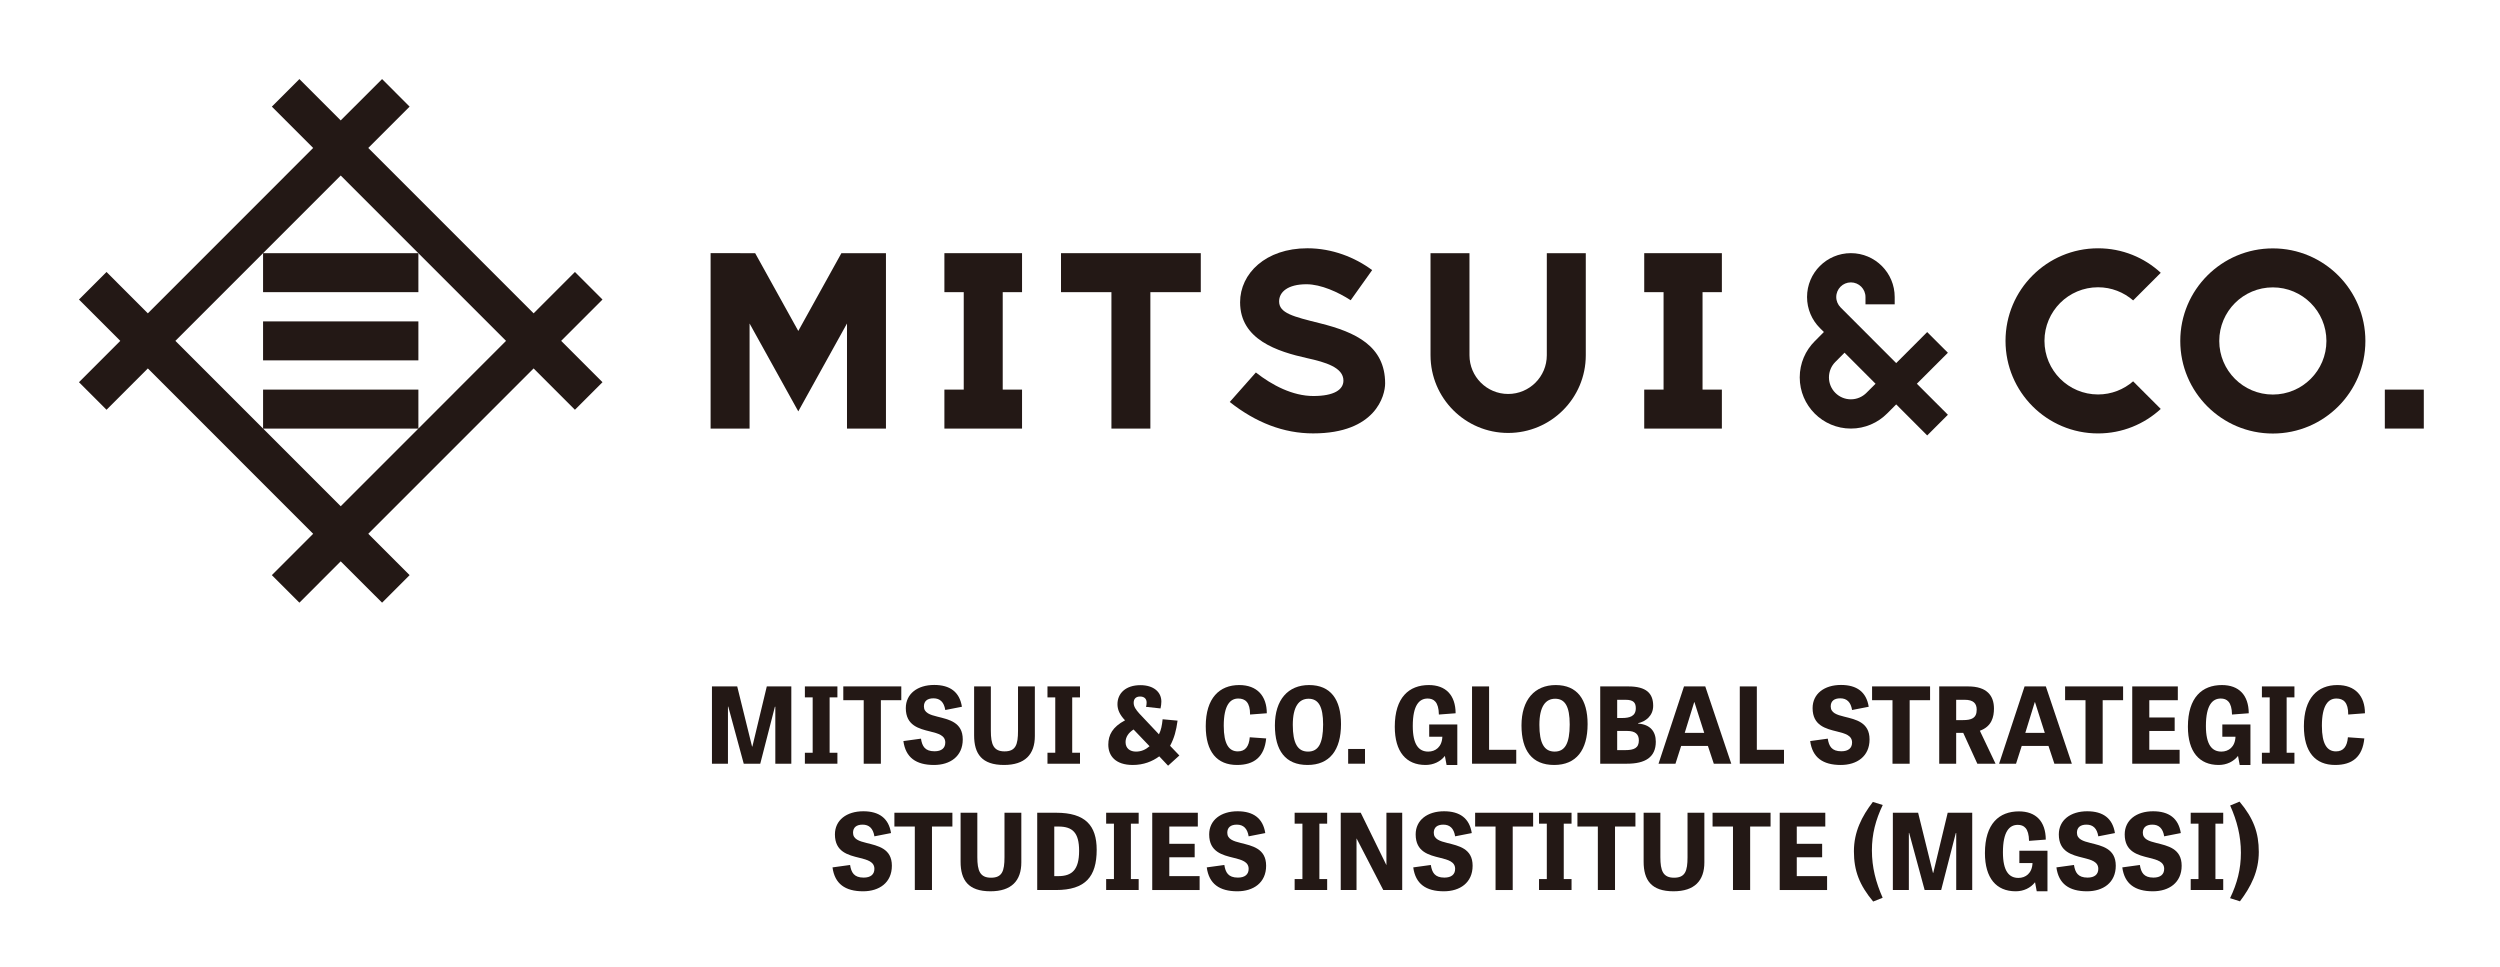<?xml version="1.0" encoding="utf-8"?>
<!-- Generator: Adobe Illustrator 21.0.2, SVG Export Plug-In . SVG Version: 6.00 Build 0)  -->
<svg version="1.1" id="レイヤー_1" xmlns="http://www.w3.org/2000/svg" xmlns:xlink="http://www.w3.org/1999/xlink" x="0px"
	 y="0px" viewBox="0 0 885.01 342.311" style="enable-background:new 0 0 885.01 342.311;" xml:space="preserve">
<style type="text/css">
	.st0{fill:#231815;}
</style>
<g>
	<g>
		<g>
			<g>
				<path class="st0" d="M213.283,106.039l-9.758-9.756l-14.627,14.639l-58.527-58.544l14.635-14.633l-9.747-9.755l-14.642,14.635
					l-14.628-14.635l-9.754,9.755l14.628,14.633L52.34,110.921L37.707,96.282l-9.75,9.756l14.624,14.63l-14.624,14.636l9.75,9.755
					l14.632-14.635l58.522,58.538l-14.628,14.639l9.754,9.749l14.628-14.632l14.642,14.632l9.747-9.749l-14.635-14.639
					l58.527-58.538l14.627,14.635l9.758-9.755l-14.632-14.636L213.283,106.039z M93.137,151.716h54.973l-27.493,27.499
					L93.137,151.716z M148.11,151.716v-13.795H93.13v13.795l-31.04-31.047l58.527-58.534l58.522,58.534L148.11,151.716z"/>
				<rect x="93.126" y="89.628" class="st0" width="54.984" height="13.795"/>
				<rect x="93.126" y="113.776" class="st0" width="54.984" height="13.795"/>
				<path class="st0" d="M506.412,125.769L506.412,125.769c0,15.187,12.303,27.496,27.48,27.496
					c15.164,0,27.482-12.309,27.482-27.496V89.624h-13.795l-0.004,36.145c0,7.573-6.127,13.698-13.682,13.698
					c-7.561,0-13.691-6.125-13.691-13.698l-0.004-36.145h-13.79L506.412,125.769z"/>
				<polygon class="st0" points="297.859,89.624 282.595,117.165 267.331,89.624 251.556,89.618 251.556,151.716 265.352,151.716 
					265.352,114.517 282.595,145.626 299.839,114.517 299.839,151.716 313.631,151.716 313.631,89.624 				"/>
				<path class="st0" d="M742.72,101.695c4.76,0,9.085,1.766,12.423,4.652l9.772-9.778c-5.832-5.384-13.628-8.671-22.194-8.671
					c-9.052,0-17.241,3.667-23.168,9.605c-5.931,5.919-9.593,14.111-9.593,23.165c0,9.051,3.662,17.242,9.593,23.172
					c5.927,5.929,14.116,9.595,23.168,9.595c8.559,0,16.355-3.291,22.191-8.667l-9.776-9.778c-3.33,2.887-7.663,4.651-12.415,4.651
					c-5.236,0-9.983-2.127-13.413-5.558c-3.427-3.434-5.559-8.172-5.559-13.416c0-5.239,2.132-9.984,5.559-13.422
					C732.736,103.816,737.483,101.695,742.72,101.695"/>
				<path class="st0" d="M804.588,87.93c-18.091,0-32.762,14.675-32.762,32.772c0,18.104,14.672,32.77,32.762,32.77
					c18.096,0,32.769-14.666,32.769-32.77C837.357,102.605,822.684,87.93,804.588,87.93 M804.588,139.67
					c-10.471,0-18.961-8.491-18.961-18.968c0-10.479,8.49-18.968,18.961-18.968c10.481,0,18.974,8.489,18.974,18.968
					C823.562,131.179,815.069,139.67,804.588,139.67"/>
				<path class="st0" d="M689.558,124.875l-7.325-7.321l-10.968,10.983l-19.709-19.724l0.003-0.006
					c-0.934-0.943-1.517-2.235-1.517-3.657c0-1.433,0.583-2.73,1.517-3.664c0.934-0.941,2.226-1.517,3.659-1.517
					c1.425,0,2.718,0.576,3.659,1.517c0.934,0.934,1.513,2.231,1.513,3.664v2.584h10.341v-2.584c0-4.295-1.733-8.173-4.543-10.982
					c-2.805-2.806-6.686-4.551-10.97-4.551c-4.282,0-8.167,1.745-10.977,4.551c-2.801,2.809-4.538,6.687-4.538,10.982
					c0,4.28,1.737,8.162,4.538,10.969l1.427,1.417l-3.251,3.262c-3.276,3.275-5.303,7.799-5.303,12.803
					c0,5.001,2.027,9.53,5.303,12.804c3.28,3.281,7.803,5.31,12.802,5.31c5,0,9.523-2.029,12.803-5.31l3.24-3.245l10.973,10.989
					l7.325-7.324l-10.983-10.981L689.558,124.875z M660.702,139.091c-1.406,1.401-3.343,2.271-5.485,2.271
					c-2.149,0-4.084-0.87-5.485-2.271c-1.41-1.409-2.275-3.348-2.275-5.489c0-2.142,0.865-4.089,2.275-5.486l3.246-3.259
					l10.98,10.989L660.702,139.091z"/>
				<path class="st0" d="M467.293,114.441c-9.53-2.376-14.484-3.584-14.484-7.748c0-3.315,3.068-6.068,9.684-6.068
					c5.122,0,11.263,2.809,15.655,5.66l7.6-10.669c-6.098-4.518-14.154-7.727-22.933-7.727c-14.772,0-23.816,8.931-23.816,19.112
					c0,13.236,13.185,17.448,23.816,19.805c6.374,1.407,12.764,3.276,12.764,7.916c0,3.213-3.283,5.467-10.645,5.467
					c-7.312,0-14.614-3.81-20.353-8.333l-9.248,10.443c9.236,7.299,19.074,11.124,29.522,11.124
					c22.193,0,25.487-13.443,25.487-17.686C490.342,122.461,479.839,117.569,467.293,114.441"/>
				<rect x="844.239" y="137.921" class="st0" width="13.797" height="13.795"/>
				<polygon class="st0" points="361.807,103.426 361.807,89.624 334.32,89.624 334.32,103.426 341.167,103.426 341.167,137.921 
					334.32,137.921 334.32,151.723 361.807,151.723 361.807,137.921 354.967,137.921 354.967,103.426 				"/>
				<polygon class="st0" points="609.549,103.426 609.549,89.624 582.063,89.624 582.063,103.426 588.909,103.426 588.909,137.921 
					582.063,137.921 582.063,151.723 609.549,151.723 609.549,137.921 602.706,137.921 602.706,103.426 				"/>
				<polygon class="st0" points="425.083,89.624 375.599,89.624 375.599,103.426 393.45,103.426 393.45,151.723 407.236,151.723 
					407.236,103.426 425.083,103.426 				"/>
			</g>
		</g>
	</g>
	<g>
		<path class="st0" d="M263.286,270.354l-5.478-20.203h-0.111v20.203h-5.664v-27.359h8.943l5.253,21.283h0.113l5.106-21.283h8.682
			v27.359h-5.664V250.19h-0.15l-5.181,20.164H263.286z"/>
		<path class="st0" d="M293.688,266.478h2.757v3.877h-11.514v-3.877h2.757v-19.606h-2.757v-3.877h11.514v3.877h-2.757V266.478z"/>
		<path class="st0" d="M305.758,247.879h-7.23v-4.884h20.532v4.884h-7.228v22.475h-6.075V247.879z"/>
		<path class="st0" d="M334.633,251.345c-0.447-2.796-1.863-4.138-4.173-4.138c-2.199,0-3.39,1.006-3.39,2.869
			c0,2.274,2.16,2.982,4.77,3.616c3.987,1.008,8.98,1.938,8.98,8.053c0,6.037-4.509,9.056-10.173,9.056
			c-6.372,0-10.062-2.646-10.843-8.461l6.222-0.856c0.411,2.646,1.38,4.471,4.806,4.471c2.46,0,3.801-1.117,3.801-3.094
			c0-2.533-2.458-3.205-5.328-3.913c-3.951-0.969-8.646-2.088-8.646-8.275c0-5.068,4.137-8.2,10.062-8.2
			c5.553,0,8.982,2.46,9.801,7.717L334.633,251.345z"/>
		<path class="st0" d="M360.38,242.995h5.961v17.556c0,6.523-3.502,10.25-10.917,10.25c-7.863,0-10.584-3.952-10.584-10.473v-17.334
			h5.925v15.729c0,4.771,0.933,7.27,4.845,7.27c3.912,0,4.77-2.313,4.77-7.231V242.995z"/>
		<path class="st0" d="M379.567,266.478h2.757v3.877H370.81v-3.877h2.757v-19.606h-2.757v-3.877h11.514v3.877h-2.757V266.478z"/>
		<path class="st0" d="M405.684,250.226c0.186-0.522,0.222-1.192,0.222-1.528c0-1.267-0.783-2.124-2.31-2.124
			c-1.491,0-2.274,0.819-2.274,2.236c0,1.305,0.783,2.46,2.051,3.84l6.894,7.304c0.783-1.528,1.08-3.169,1.303-5.329l5.291,0.484
			c-0.483,3.579-1.155,6.115-2.645,8.909l3.28,3.43l-3.988,3.616l-3.129-3.318c-2.421,1.791-5.553,3.057-9.354,3.057
			c-6.111,0-8.682-3.205-8.682-7.193c0-3.43,1.491-6.262,5.925-8.611c-1.976-2.05-2.684-3.877-2.684-5.702
			c0-3.877,2.945-6.748,8.124-6.748c4.622,0,7.416,2.385,7.416,5.815c0,0.672-0.111,1.641-0.297,2.424L405.684,250.226z
			 M401.286,258.241c-1.752,1.119-2.832,2.646-2.832,4.474c0,2.236,1.602,3.353,3.69,3.353c1.899,0,3.429-0.708,4.806-1.9
			L401.286,258.241z"/>
		<path class="st0" d="M442.418,260.998l5.812,0.411c-0.633,6.56-4.284,9.392-10.321,9.392c-7.007,0-11.069-4.546-11.069-13.716
			c0-9.989,4.883-14.574,11.85-14.574c6.336,0,9.765,3.877,9.765,9.989l-5.925,0.447c0.036-4.36-1.752-5.665-4.173-5.665
			c-2.832,0-5.144,2.274-5.144,9.653c0,6.598,1.902,9.058,4.995,9.058C440.814,265.994,442.157,264.278,442.418,260.998z"/>
		<path class="st0" d="M451.319,256.786c0-9.093,4.695-14.274,12.111-14.274c7.602,0,11.292,5.068,11.292,13.827
			c0,9.208-4.023,14.463-11.85,14.463S451.319,265.695,451.319,256.786z M468.388,256.452c0-6.337-1.641-9.095-5.144-9.095
			c-3.39,0-5.589,2.719-5.589,9.242c0,6.487,1.677,9.467,5.403,9.467C466.673,266.067,468.388,263.234,468.388,256.452z"/>
		<path class="st0" d="M477.252,265.136h5.964v5.218h-5.964V265.136z"/>
		<path class="st0" d="M505.943,256.452h9.951v14.349h-3.801l-0.597-3.205c-1.566,2.013-4.023,3.205-6.858,3.205
			c-6.855,0-10.881-4.66-10.881-13.53c0-10.436,5.069-14.76,12.038-14.76c5.998,0,9.465,3.541,9.501,9.989l-5.925,0.447
			c-0.075-4.51-1.827-5.665-3.987-5.665c-2.907,0-5.256,2.274-5.256,9.728c0,6.709,2.199,9.056,5.478,9.056
			c2.535,0,4.845-1.602,4.995-5.254h-4.659V256.452z"/>
		<path class="st0" d="M527.142,265.434h9.615v4.921h-15.651v-27.359h6.036V265.434z"/>
		<path class="st0" d="M538.614,256.786c0-9.093,4.695-14.274,12.111-14.274c7.602,0,11.292,5.068,11.292,13.827
			c0,9.208-4.023,14.463-11.85,14.463C542.34,270.801,538.614,265.695,538.614,256.786z M555.683,256.452
			c0-6.337-1.641-9.095-5.144-9.095c-3.39,0-5.589,2.719-5.589,9.242c0,6.487,1.677,9.467,5.403,9.467
			C553.967,266.067,555.683,263.234,555.683,256.452z"/>
		<path class="st0" d="M566.485,270.354v-27.359h9.949c6.374,0,8.796,2.46,8.796,6.859c0,3.577-2.721,5.59-5.328,6.151v0.148
			c4.21,0.3,6.259,2.721,6.259,6.412c0,5.515-3.763,7.79-10.209,7.79H566.485z M574.162,254.178c2.719,0,4.918-0.597,4.918-3.466
			c0-1.938-0.819-2.982-3.576-2.982h-3.018v6.448H574.162z M575.317,265.547c3.168,0,4.845-0.747,4.845-3.468
			c0-2.161-1.305-3.316-4.026-3.316h-3.651v6.784H575.317z"/>
		<path class="st0" d="M603.672,242.995l9.204,27.359h-6.186l-2.088-6.298h-9.465l-2.013,6.298h-6l9.02-27.359H603.672z
			 M599.832,248.549h-0.075l-3.354,10.883h6.896L599.832,248.549z"/>
		<path class="st0" d="M621.926,265.434h9.615v4.921H615.89v-27.359h6.036V265.434z"/>
		<path class="st0" d="M655.643,251.345c-0.447-2.796-1.863-4.138-4.173-4.138c-2.199,0-3.39,1.006-3.39,2.869
			c0,2.274,2.16,2.982,4.77,3.616c3.987,1.008,8.98,1.938,8.98,8.053c0,6.037-4.509,9.056-10.173,9.056
			c-6.372,0-10.062-2.646-10.843-8.461l6.222-0.856c0.411,2.646,1.38,4.471,4.806,4.471c2.46,0,3.801-1.117,3.801-3.094
			c0-2.533-2.458-3.205-5.328-3.913c-3.951-0.969-8.646-2.088-8.646-8.275c0-5.068,4.137-8.2,10.062-8.2
			c5.553,0,8.982,2.46,9.801,7.717L655.643,251.345z"/>
		<path class="st0" d="M669.951,247.879h-7.23v-4.884h20.532v4.884h-7.228v22.475h-6.075V247.879z"/>
		<path class="st0" d="M692.492,270.354h-6v-27.359h10.248c6.633,0,9.129,3.28,9.129,7.828c0,2.908-0.744,6.337-4.992,7.865
			l5.551,11.666h-6.447l-4.992-10.922h-2.496V270.354z M694.877,254.922c3.018,0,4.881-0.67,4.881-3.688
			c0-2.238-1.194-3.504-4.212-3.504h-3.054v7.193H694.877z"/>
		<path class="st0" d="M724.237,242.995l9.204,27.359h-6.186l-2.088-6.298h-9.465l-2.013,6.298h-6l9.02-27.359H724.237z
			 M720.397,248.549h-0.075l-3.354,10.883h6.896L720.397,248.549z"/>
		<path class="st0" d="M738.281,247.879h-7.23v-4.884h20.532v4.884h-7.228v22.475h-6.075V247.879z"/>
		<path class="st0" d="M769.84,258.763h-8.982v6.671h10.734v4.921h-16.77v-27.359h16.135v4.884h-10.098v6.112h8.982V258.763z"/>
		<path class="st0" d="M786.715,256.452h9.951v14.349h-3.801l-0.597-3.205c-1.566,2.013-4.023,3.205-6.858,3.205
			c-6.856,0-10.881-4.66-10.881-13.53c0-10.436,5.069-14.76,12.038-14.76c5.998,0,9.465,3.541,9.501,9.989l-5.925,0.447
			c-0.075-4.51-1.827-5.665-3.987-5.665c-2.907,0-5.255,2.274-5.255,9.728c0,6.709,2.199,9.056,5.478,9.056
			c2.535,0,4.845-1.602,4.995-5.254h-4.659V256.452z"/>
		<path class="st0" d="M809.48,266.478h2.757v3.877h-11.514v-3.877h2.757v-19.606h-2.757v-3.877h11.514v3.877h-2.757V266.478z"/>
		<path class="st0" d="M831.165,260.998l5.812,0.411c-0.633,6.56-4.284,9.392-10.321,9.392c-7.007,0-11.069-4.546-11.069-13.716
			c0-9.989,4.883-14.574,11.85-14.574c6.336,0,9.765,3.877,9.765,9.989l-5.925,0.447c0.036-4.36-1.752-5.665-4.173-5.665
			c-2.832,0-5.144,2.274-5.144,9.653c0,6.598,1.902,9.058,4.995,9.058C829.561,265.994,830.905,264.278,831.165,260.998z"/>
		<path class="st0" d="M309.54,296.064c-0.447-2.796-1.863-4.138-4.173-4.138c-2.199,0-3.39,1.006-3.39,2.869
			c0,2.274,2.16,2.982,4.77,3.616c3.987,1.008,8.98,1.938,8.98,8.053c0,6.037-4.509,9.056-10.173,9.056
			c-6.372,0-10.062-2.646-10.843-8.461l6.222-0.856c0.411,2.646,1.38,4.471,4.806,4.471c2.46,0,3.801-1.117,3.801-3.094
			c0-2.533-2.458-3.205-5.328-3.913c-3.951-0.969-8.646-2.088-8.646-8.275c0-5.068,4.137-8.2,10.062-8.2
			c5.553,0,8.982,2.46,9.801,7.717L309.54,296.064z"/>
		<path class="st0" d="M323.848,292.598h-7.23v-4.884h20.532v4.884h-7.228v22.475h-6.075V292.598z"/>
		<path class="st0" d="M355.593,287.714h5.961v17.556c0,6.523-3.502,10.25-10.917,10.25c-7.863,0-10.584-3.952-10.584-10.473
			v-17.334h5.925v15.729c0,4.771,0.933,7.27,4.845,7.27s4.77-2.313,4.77-7.231V287.714z"/>
		<path class="st0" d="M367.178,315.073v-27.359h6.708c10.359,0,14.346,4.548,14.346,13.121c0,9.503-3.987,14.238-14.421,14.238
			H367.178z M374.669,310.152c4.806,0,7.341-2.236,7.341-8.945c0-6.448-2.31-8.609-7.341-8.609h-1.455v17.554H374.669z"/>
		<path class="st0" d="M400.339,311.196h2.757v3.877h-11.514v-3.877h2.757V291.59h-2.757v-3.877h11.514v3.877h-2.757V311.196z"/>
		<path class="st0" d="M422.917,303.481h-8.981v6.671h10.732v4.921H407.9v-27.359h16.133v4.884h-10.097v6.112h8.981V303.481z"/>
		<path class="st0" d="M442.027,296.064c-0.447-2.796-1.863-4.138-4.173-4.138c-2.199,0-3.39,1.006-3.39,2.869
			c0,2.274,2.16,2.982,4.77,3.616c3.987,1.008,8.98,1.938,8.98,8.053c0,6.037-4.509,9.056-10.173,9.056
			c-6.372,0-10.062-2.646-10.843-8.461l6.222-0.856c0.411,2.646,1.38,4.471,4.806,4.471c2.46,0,3.801-1.117,3.801-3.094
			c0-2.533-2.458-3.205-5.328-3.913c-3.951-0.969-8.646-2.088-8.646-8.275c0-5.068,4.137-8.2,10.062-8.2
			c5.553,0,8.982,2.46,9.801,7.717L442.027,296.064z"/>
		<path class="st0" d="M467.064,311.196h2.757v3.877h-11.514v-3.877h2.757V291.59h-2.757v-3.877h11.514v3.877h-2.757V311.196z"/>
		<path class="st0" d="M489.68,315.073l-9.465-18.301v18.301h-5.589v-27.359h7.08l9.093,18.562v-18.562h5.589v27.359H489.68z"/>
		<path class="st0" d="M515.125,296.064c-0.447-2.796-1.863-4.138-4.173-4.138c-2.199,0-3.39,1.006-3.39,2.869
			c0,2.274,2.16,2.982,4.77,3.616c3.987,1.008,8.98,1.938,8.98,8.053c0,6.037-4.509,9.056-10.173,9.056
			c-6.372,0-10.062-2.646-10.843-8.461l6.222-0.856c0.411,2.646,1.38,4.471,4.806,4.471c2.46,0,3.801-1.117,3.801-3.094
			c0-2.533-2.458-3.205-5.328-3.913c-3.951-0.969-8.646-2.088-8.646-8.275c0-5.068,4.137-8.2,10.062-8.2
			c5.553,0,8.982,2.46,9.801,7.717L515.125,296.064z"/>
		<path class="st0" d="M529.433,292.598h-7.23v-4.884h20.532v4.884h-7.228v22.475h-6.075V292.598z"/>
		<path class="st0" d="M553.576,311.196h2.757v3.877h-11.514v-3.877h2.757V291.59h-2.757v-3.877h11.514v3.877h-2.757V311.196z"/>
		<path class="st0" d="M565.646,292.598h-7.23v-4.884h20.532v4.884h-7.228v22.475h-6.075V292.598z"/>
		<path class="st0" d="M597.391,287.714h5.961v17.556c0,6.523-3.502,10.25-10.917,10.25c-7.863,0-10.584-3.952-10.584-10.473
			v-17.334h5.925v15.729c0,4.771,0.933,7.27,4.845,7.27s4.77-2.313,4.77-7.231V287.714z"/>
		<path class="st0" d="M613.485,292.598h-7.23v-4.884h20.532v4.884h-7.228v22.475h-6.075V292.598z"/>
		<path class="st0" d="M645.044,303.481h-8.982v6.671h10.734v4.921h-16.77v-27.359h16.135v4.884h-10.098v6.112h8.982V303.481z"/>
		<path class="st0" d="M666.501,284.969c-2.533,5.293-3.837,10.325-3.837,16.065c0,6.001,1.38,11.294,3.801,16.773l-3.354,1.341
			c-4.92-5.89-6.819-10.958-6.819-17.779c0-6.895,2.794-12.375,6.708-17.481L666.501,284.969z"/>
		<path class="st0" d="M681.33,315.073l-5.478-20.203h-0.111v20.203h-5.664v-27.359h8.943l5.253,21.283h0.113l5.106-21.283h8.682
			v27.359h-5.664v-20.164h-0.15l-5.181,20.164H681.33z"/>
		<path class="st0" d="M714.861,301.171h9.951v14.349h-3.801l-0.597-3.205c-1.566,2.013-4.023,3.205-6.858,3.205
			c-6.855,0-10.881-4.66-10.881-13.53c0-10.436,5.069-14.76,12.038-14.76c5.998,0,9.465,3.541,9.501,9.989l-5.925,0.447
			c-0.075-4.51-1.827-5.665-3.987-5.665c-2.907,0-5.256,2.274-5.256,9.728c0,6.709,2.199,9.056,5.478,9.056
			c2.535,0,4.845-1.602,4.995-5.254h-4.659V301.171z"/>
		<path class="st0" d="M742.805,296.064c-0.447-2.796-1.863-4.138-4.173-4.138c-2.199,0-3.39,1.006-3.39,2.869
			c0,2.274,2.16,2.982,4.77,3.616c3.987,1.008,8.98,1.938,8.98,8.053c0,6.037-4.509,9.056-10.173,9.056
			c-6.372,0-10.062-2.646-10.843-8.461l6.222-0.856c0.411,2.646,1.38,4.471,4.806,4.471c2.46,0,3.801-1.117,3.801-3.094
			c0-2.533-2.458-3.205-5.328-3.913c-3.951-0.969-8.646-2.088-8.646-8.275c0-5.068,4.137-8.2,10.062-8.2
			c5.553,0,8.982,2.46,9.801,7.717L742.805,296.064z"/>
		<path class="st0" d="M766.129,296.064c-0.447-2.796-1.863-4.138-4.173-4.138c-2.199,0-3.39,1.006-3.39,2.869
			c0,2.274,2.16,2.982,4.77,3.616c3.987,1.008,8.98,1.938,8.98,8.053c0,6.037-4.509,9.056-10.173,9.056
			c-6.372,0-10.062-2.646-10.843-8.461l6.222-0.856c0.411,2.646,1.38,4.471,4.806,4.471c2.46,0,3.801-1.117,3.801-3.094
			c0-2.533-2.458-3.205-5.328-3.913c-3.951-0.969-8.646-2.088-8.646-8.275c0-5.068,4.137-8.2,10.062-8.2
			c5.553,0,8.982,2.46,9.801,7.717L766.129,296.064z"/>
		<path class="st0" d="M784.274,311.196h2.757v3.877h-11.514v-3.877h2.757V291.59h-2.757v-3.877h11.514v3.877h-2.757V311.196z"/>
		<path class="st0" d="M789.451,317.955c2.533-5.254,3.837-10.286,3.837-16.063c0-5.965-1.378-11.294-3.801-16.737l3.318-1.378
			c4.956,5.926,6.819,10.995,6.819,17.815c0,6.895-2.796,12.338-6.672,17.481L789.451,317.955z"/>
	</g>
</g>
<g>
</g>
<g>
</g>
<g>
</g>
<g>
</g>
<g>
</g>
</svg>